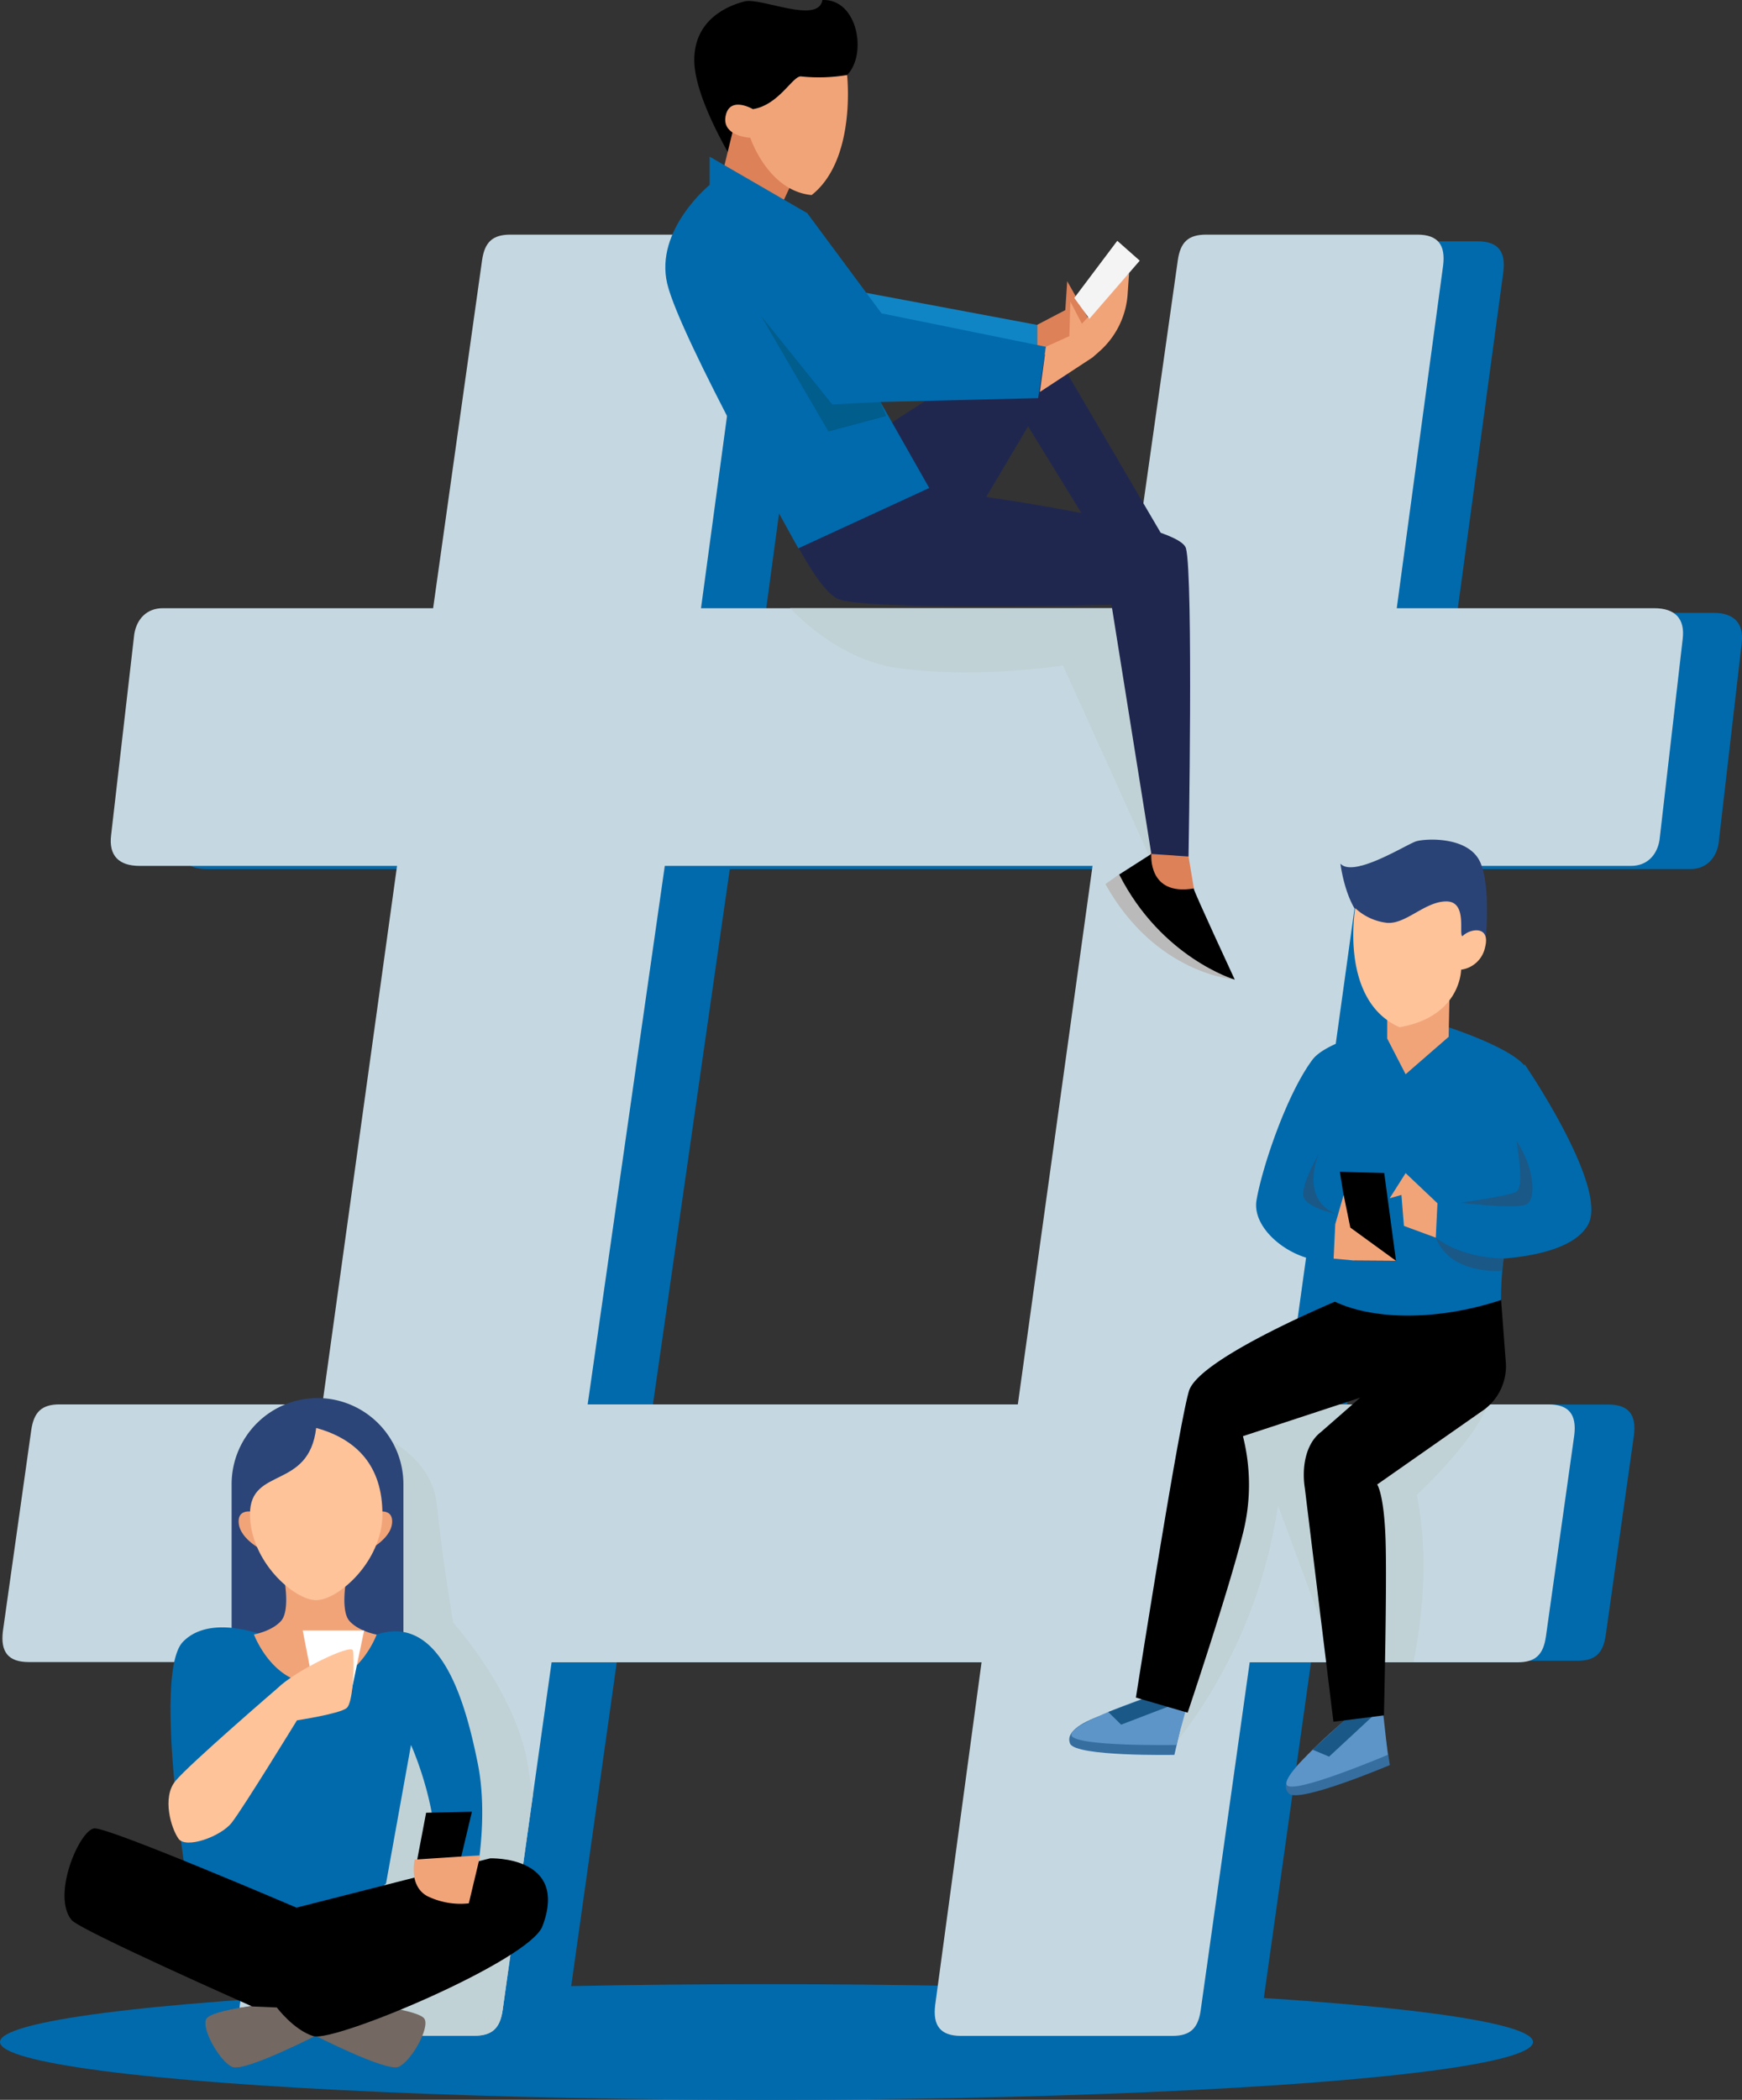 <svg xmlns="http://www.w3.org/2000/svg" viewBox="0 0 353.49 425.99"><rect x="0" y="0" width="353.49" height="425.99" fill="#333333" stroke="none"/><defs><style>.cls-1{fill:#006aac;}.cls-2{fill:#c5d8e2;}.cls-3{fill:#c1d2d6;}.cls-4{fill:#20274f;}.cls-5{fill:#2b4578;}.cls-6{fill:#f2a479;}.cls-7{fill:#736862;}.cls-8{fill:#ffc39a;}.cls-9{fill:#fff;}.cls-10{fill:#bababa;}.cls-11{fill:#dd8158;}.cls-12{fill:#1085c6;}.cls-13{fill:#f4f4f4;}.cls-14{fill:#005d8c;}.cls-15{fill:#366ea0;}.cls-16{fill:#5e95c9;}.cls-17{fill:#1a5887;}.cls-18{fill:#2a4377;}</style></defs><g id="Layer_2" data-name="Layer 2"><g id="OBJECTS"><path class="cls-1" d="M273.36,284.94h53c4.16,0,5.72,2.08,5.2,6.24l-5.72,40.54c-.52,3.64-2.08,5.2-5.72,5.2H266.08l-9.87,70.18c-.52,3.63-2.08,5.19-5.72,5.19H207.87c-4.16,0-5.72-2.08-5.2-6.23L212,336.92h-86.8l-9.88,70.18c-.52,3.63-2.08,5.19-5.72,5.19H67.52c-4.16,0-5.72-2.08-5.2-6.23l9.36-69.14h-52c-4.16,0-5.72-2.08-5.2-6.24l5.72-40.54c.52-3.64,2.08-5.2,5.72-5.2H79L94,176.31h-52c-4.16,0-6.24-2.08-5.72-6.24L41,129.52c.52-3.11,2.6-5.19,5.72-5.19h54.58l9.87-70.18c.52-3.64,2.08-5.19,5.72-5.19h42.62c4.16,0,5.72,2.08,5.2,6.23l-9.35,69.14h86.28l9.88-70.18c.52-3.64,2.08-5.19,5.72-5.19h42.62c4.16,0,5.72,2.08,5.2,6.23l-9.36,69.14h52c4.16,0,6.24,2.08,5.72,6.23l-4.68,40.55c-.52,3.12-2.6,5.2-5.72,5.2H288.43ZM148.09,176.31l-15.6,108.63H219.3l15.08-108.63Z"/><ellipse class="cls-1" cx="155.54" cy="414.26" rx="155.54" ry="11.73"/><path class="cls-2" d="M260.9,284.91h53.32c4.18,0,5.75,2.09,5.23,6.27L313.7,332c-.52,3.66-2.09,5.23-5.75,5.23H253.59l-9.94,70.57c-.52,3.66-2.09,5.22-5.74,5.22H195c-4.18,0-5.75-2.09-5.23-6.27l9.41-69.52H111.93L102,407.75c-.52,3.66-2.09,5.22-5.75,5.22H53.91c-4.18,0-5.75-2.09-5.23-6.27l9.41-69.52H5.82c-4.18,0-5.75-2.09-5.23-6.27l5.75-40.77c.53-3.66,2.09-5.23,5.75-5.23H65.41L80.57,175.66H28.3c-4.19,0-6.28-2.09-5.75-6.27l4.7-40.77c.52-3.14,2.62-5.23,5.75-5.23H87.89l9.93-70.57c.52-3.66,2.09-5.22,5.75-5.22h42.86c4.18,0,5.75,2.09,5.23,6.27l-9.41,69.52H229L239,52.82c.52-3.66,2.09-5.22,5.75-5.22h42.86c4.18,0,5.75,2.09,5.23,6.27l-9.41,69.52h52.27c4.18,0,6.27,2.09,5.75,6.27l-4.7,40.78c-.52,3.13-2.62,5.22-5.75,5.22H276.06Zm-126-109.25L119.25,284.91h87.29L221.7,175.66Z"/><path class="cls-3" d="M160.33,123.39c4.13,4.29,12.11,11,22.77,12.29,16,2,32.59-.67,32.59-.67l18.69,41.3-.73-59.26-3.76.14-.87,6.2Z"/><path class="cls-3" d="M260.9,284.91l.16-1.1-12.9,3.87-9.48,65.85a101.77,101.77,0,0,0,20.65-48.11l11.75,31.76h15.76c2.42-12.34,2.7-23.66.68-33.9,0,0,11.4-10.56,14.46-18.37Z"/><path class="cls-3" d="M107.28,359.14c-2-15.29-15.29-29.92-15.29-29.92s-2-11.31-3.33-24-18-16.62-18-16.62L61.82,413H96.25c3.66,0,5.23-1.56,5.75-5.22l6.18-43.95A42.81,42.81,0,0,1,107.28,359.14Z"/><path class="cls-4" d="M178.4,87.53c.52-.78,28.91-18.49,28.91-18.49l5.48.26,24.74,42.2-16.41-4.69-12.5-20.32-12.51,21.1-13-.26Z"/><path class="cls-5" d="M64.42,350.81h0A17.48,17.48,0,0,1,47,333.38V301.05a17.48,17.48,0,0,1,17.43-17.43h0a17.48,17.48,0,0,1,17.43,17.43v32.33A17.48,17.48,0,0,1,64.42,350.81Z"/><path class="cls-1" d="M96.92,357.6c-2.32-11.41-7.18-30.42-20.49-26a32.94,32.94,0,0,1-20.5,1.06s-12.68-5.92-18.81.42.85,49,.85,49L60.16,396.7l18.17-14.58L83.4,354s6.76,14.79,4.65,27.47c-.42.85,8.45,0,8.45,0S99.25,369,96.92,357.6Z"/><path class="cls-6" d="M76.43,331.61s-3.59-.63-5.5-2.74-.63-8.67-.63-8.67A60.79,60.79,0,0,1,64,321a60.79,60.79,0,0,1-6.34-.83s1.27,6.55-.63,8.67-5.5,2.74-5.5,2.74,3.7,10,12.47,10S76.43,331.61,76.43,331.61Z"/><path class="cls-7" d="M55.19,406.42s-12.25,1.26-13.31,3.17,2.75,8.66,5.28,9.72,17.75-6.77,17.75-6.77Z"/><path class="cls-7" d="M55.19,406.42s-12.25,1.26-13.31,3.17,2.75,8.66,5.28,9.72,17.75-6.77,17.75-6.77Z"/><path class="cls-7" d="M72.83,406.42s12.26,1.26,13.32,3.17-2.75,8.66-5.29,9.72-17.75-6.77-17.75-6.77Z"/><path class="cls-6" d="M54,314.87s-5.37-2.39-5.57-6,4.38-1.79,4.38-1.79Z"/><path class="cls-6" d="M74,314.87s5.37-2.39,5.57-6-4.38-1.79-4.38-1.79Z"/><path class="cls-8" d="M77.6,307.15c0,9.65-9,17.47-13.44,17.47s-13.43-7.82-13.43-17.47,11.94-4.82,13.43-17.46C72.52,292,77.6,297.51,77.6,307.15Z"/><path class="cls-9" d="M73.89,330.77H61.43l2.74,14.16h6.76Z"/><path class="cls-8" d="M56.35,342.45s-18,15.5-20.76,18.87-.85,9.65.65,11.72,8.53-.43,10.77-3.26S60.26,349,60.26,349s8.57-1.3,10.06-2.47,1.59-10.24,1.3-11.69S59.94,338.92,56.35,342.45Z"/><path d="M19.16,370.92c-2.95.21-8.77,13.52-4.64,18.59,1.68,2.07,36.66,17.54,36.66,17.54l5,.21s3.38,4.54,7.4,5.81c4.44,1.27,43.82-15.31,46.49-22.29C115.52,376.41,99.46,377,99.46,377L60.16,387S22.12,370.71,19.16,370.92Z"/><polygon points="95.76 367.54 92.8 380 84.14 380 86.47 367.75 95.76 367.54"/><path class="cls-6" d="M97.45,376.41c-.63,0-13.31.85-13.31.85s-1.27,5.28,2.54,7.39a15.36,15.36,0,0,0,8.45,1.48Z"/><path class="cls-10" d="M224.31,179.36l2.8-2,23.45,21.36S234.54,197.73,224.31,179.36Z"/><polygon class="cls-11" points="241.18 173.76 242.87 183.86 235.25 183.86 231.74 178.97 234.08 171.35 241.18 173.76"/><polygon class="cls-11" points="210.44 65.91 216.17 62.91 216.56 57.05 222.16 66.95 210.44 72.68 210.44 65.91"/><path d="M227.11,177.41l6.52-4.17s-.79,8.6,8.59,7c0,.53,8.34,18.5,8.34,18.5S235.71,194.34,227.11,177.41Z"/><path class="cls-4" d="M183.09,94,158.6,104.2s6.51,14.59,11.2,17.2,55.75,1.3,55.75,1.3l8.08,50.54,7.55.52s1-56.79-.52-62.52-51.84-12-51.84-12Z"/><polygon class="cls-12" points="172.93 58.88 210.44 65.91 210.44 72.68 177.88 67.99 172.93 58.88"/><path d="M149.74,34.31s-8.86-13.83-8.86-22.13S147.8,1.11,151.12.28,166.06,5,166.89,0c7.19-.27,9.13,11.07,5,15.22C167.44,19.37,149.74,34.31,149.74,34.31Z"/><polygon class="cls-11" points="146.14 37.08 149.18 24.63 162.74 32.65 157.21 44.55 146.14 37.08"/><path class="cls-1" d="M163.81,43.24,144,31.78v5.73s-11.2,9.12-8.6,20.06S162,111.24,162,111.24L188.56,99l-9.9-17.45,32-.78,1.56-10.42-33.34-6.78Z"/><path class="cls-6" d="M212.26,70.34,217,68.19l.2-7,2.34,4.49,9.58-10.36-.3,4.37a17.06,17.06,0,0,1-5.72,11.59l-1.41,1.24-10.68,7Z"/><polygon class="cls-13" points="226.72 48.85 218 60.44 221.06 64.67 231.28 52.88 226.72 48.85"/><path class="cls-6" d="M152.78,22.14s-4.7-2.77-5.53,1.38,5,4.43,5,4.43,3.59,10.79,12.45,11.62c9.13-7.2,7.19-24.35,7.19-24.35a34.73,34.73,0,0,1-9.41.28C160.8,15.5,158,21.31,152.78,22.14Z"/><polygon class="cls-14" points="178.66 81.54 168.89 82.06 154.43 64.09 168.11 87.53 179.83 84.41 178.66 81.54"/><path class="cls-15" d="M280.68,349.5l-7.73,1s-15.21,9.42-11.42,13.35c2,2.07,20.5-5.77,20.5-5.77Z"/><path class="cls-16" d="M280.71,347.91l-7.73,1s-13.13,11.16-11.86,13.21S281.61,356,281.61,356Z"/><polygon class="cls-17" points="273.12 348.72 266.33 354.95 269.7 356.37 278.57 348.14 273.12 348.72"/><path class="cls-15" d="M240.24,347.59l-7.53-2s-17.63,3.08-15.57,8.13c1.08,2.68,21.17,2.29,21.17,2.29Z"/><path class="cls-16" d="M240.86,346.13l-7.54-2S217,349.62,217.4,352s21.28,2,21.28,2Z"/><polygon class="cls-17" points="233.52 344.06 224.89 347.31 227.5 349.88 238.8 345.55 233.52 344.06"/><path class="cls-18" d="M272,175.2s1.53,12.69,8,12.69a72.15,72.15,0,0,0,14-1.76l.27,7.33,7.06-1.36s1.36-11.13-.81-16.83-11.2-5.16-13.1-4.61S274.69,178.19,272,175.2Z"/><path d="M272.54,263.37s-29.19,12-31.27,18.81-10.77,62.21-10.77,62.21L241,347.45s8.24-24.46,11.22-36.38a40.18,40.18,0,0,0,0-19.71l23.8-7.82-8,7c-3,2.3-3.92,7-3.24,11.36l5.8,47.39L280.83,348s.64-26.34.33-35.65-1.7-11.19-1.7-11.19l21-14.7a11,11,0,0,0,5.13-9.69l-1-13.26Z"/><path class="cls-1" d="M309.37,215.89l-.06.24c-3.16-3.79-15.35-7.72-15.35-7.72H281.72S269.27,211,266.31,215c-5.21,7-10.17,21.72-11.33,28.45-1.14,6.57,8.84,13.48,15.64,12.12.11,5.89-.08,8.33-.08,8.33,7.56,3.79,20.7,4.24,34.07-.17a61.22,61.22,0,0,1,.51-8.41c5.85-.47,14.54-2,17.17-6.94C326.37,240.71,309.37,215.89,309.37,215.89Z"/><polygon class="cls-6" points="281.5 202.35 281.49 210.68 285.23 217.93 293.96 210.34 294.24 196.56 281.5 202.35"/><path class="cls-8" d="M275,184.23s-3.26,18.73,9,24.16c12.49-2.17,12.49-11.67,12.49-11.67a5.75,5.75,0,0,0,4.88-4.62c1.09-4.34-3-3.8-4.61-2.17-.82-.27,1.08-7.06-3.26-7.06s-8.15,4.62-12,4.35A11.31,11.31,0,0,1,275,184.23Z"/><polygon points="280.89 237.97 271.88 237.71 274.78 255.72 283.28 255.78 280.89 237.97"/><polygon class="cls-6" points="270.95 248.36 272.65 242.41 274.01 249.04 283.28 255.78 274.78 255.72 270.62 255.33 270.95 248.36"/><polygon class="cls-6" points="291.69 244.11 285.23 237.99 282 243.09 284.38 242.41 284.89 248.7 291.35 251.08 291.69 244.11"/><path class="cls-17" d="M305.12,255.3s-8.1.14-13.77-4.22c2.95,7.65,13.38,6.73,13.38,6.73Z"/><path class="cls-17" d="M296.34,244s11.22,1.36,13.37.34,1.59-7.6-1.93-12.81c.57,4.42,1.36,9.52-.22,10.31S296.34,244,296.34,244Z"/><path class="cls-17" d="M271.29,246.32s-6.23-1.3-6.79-3.57,3.05-8.61,3.05-8.61S263.59,243.43,271.29,246.32Z"/></g></g></svg>
